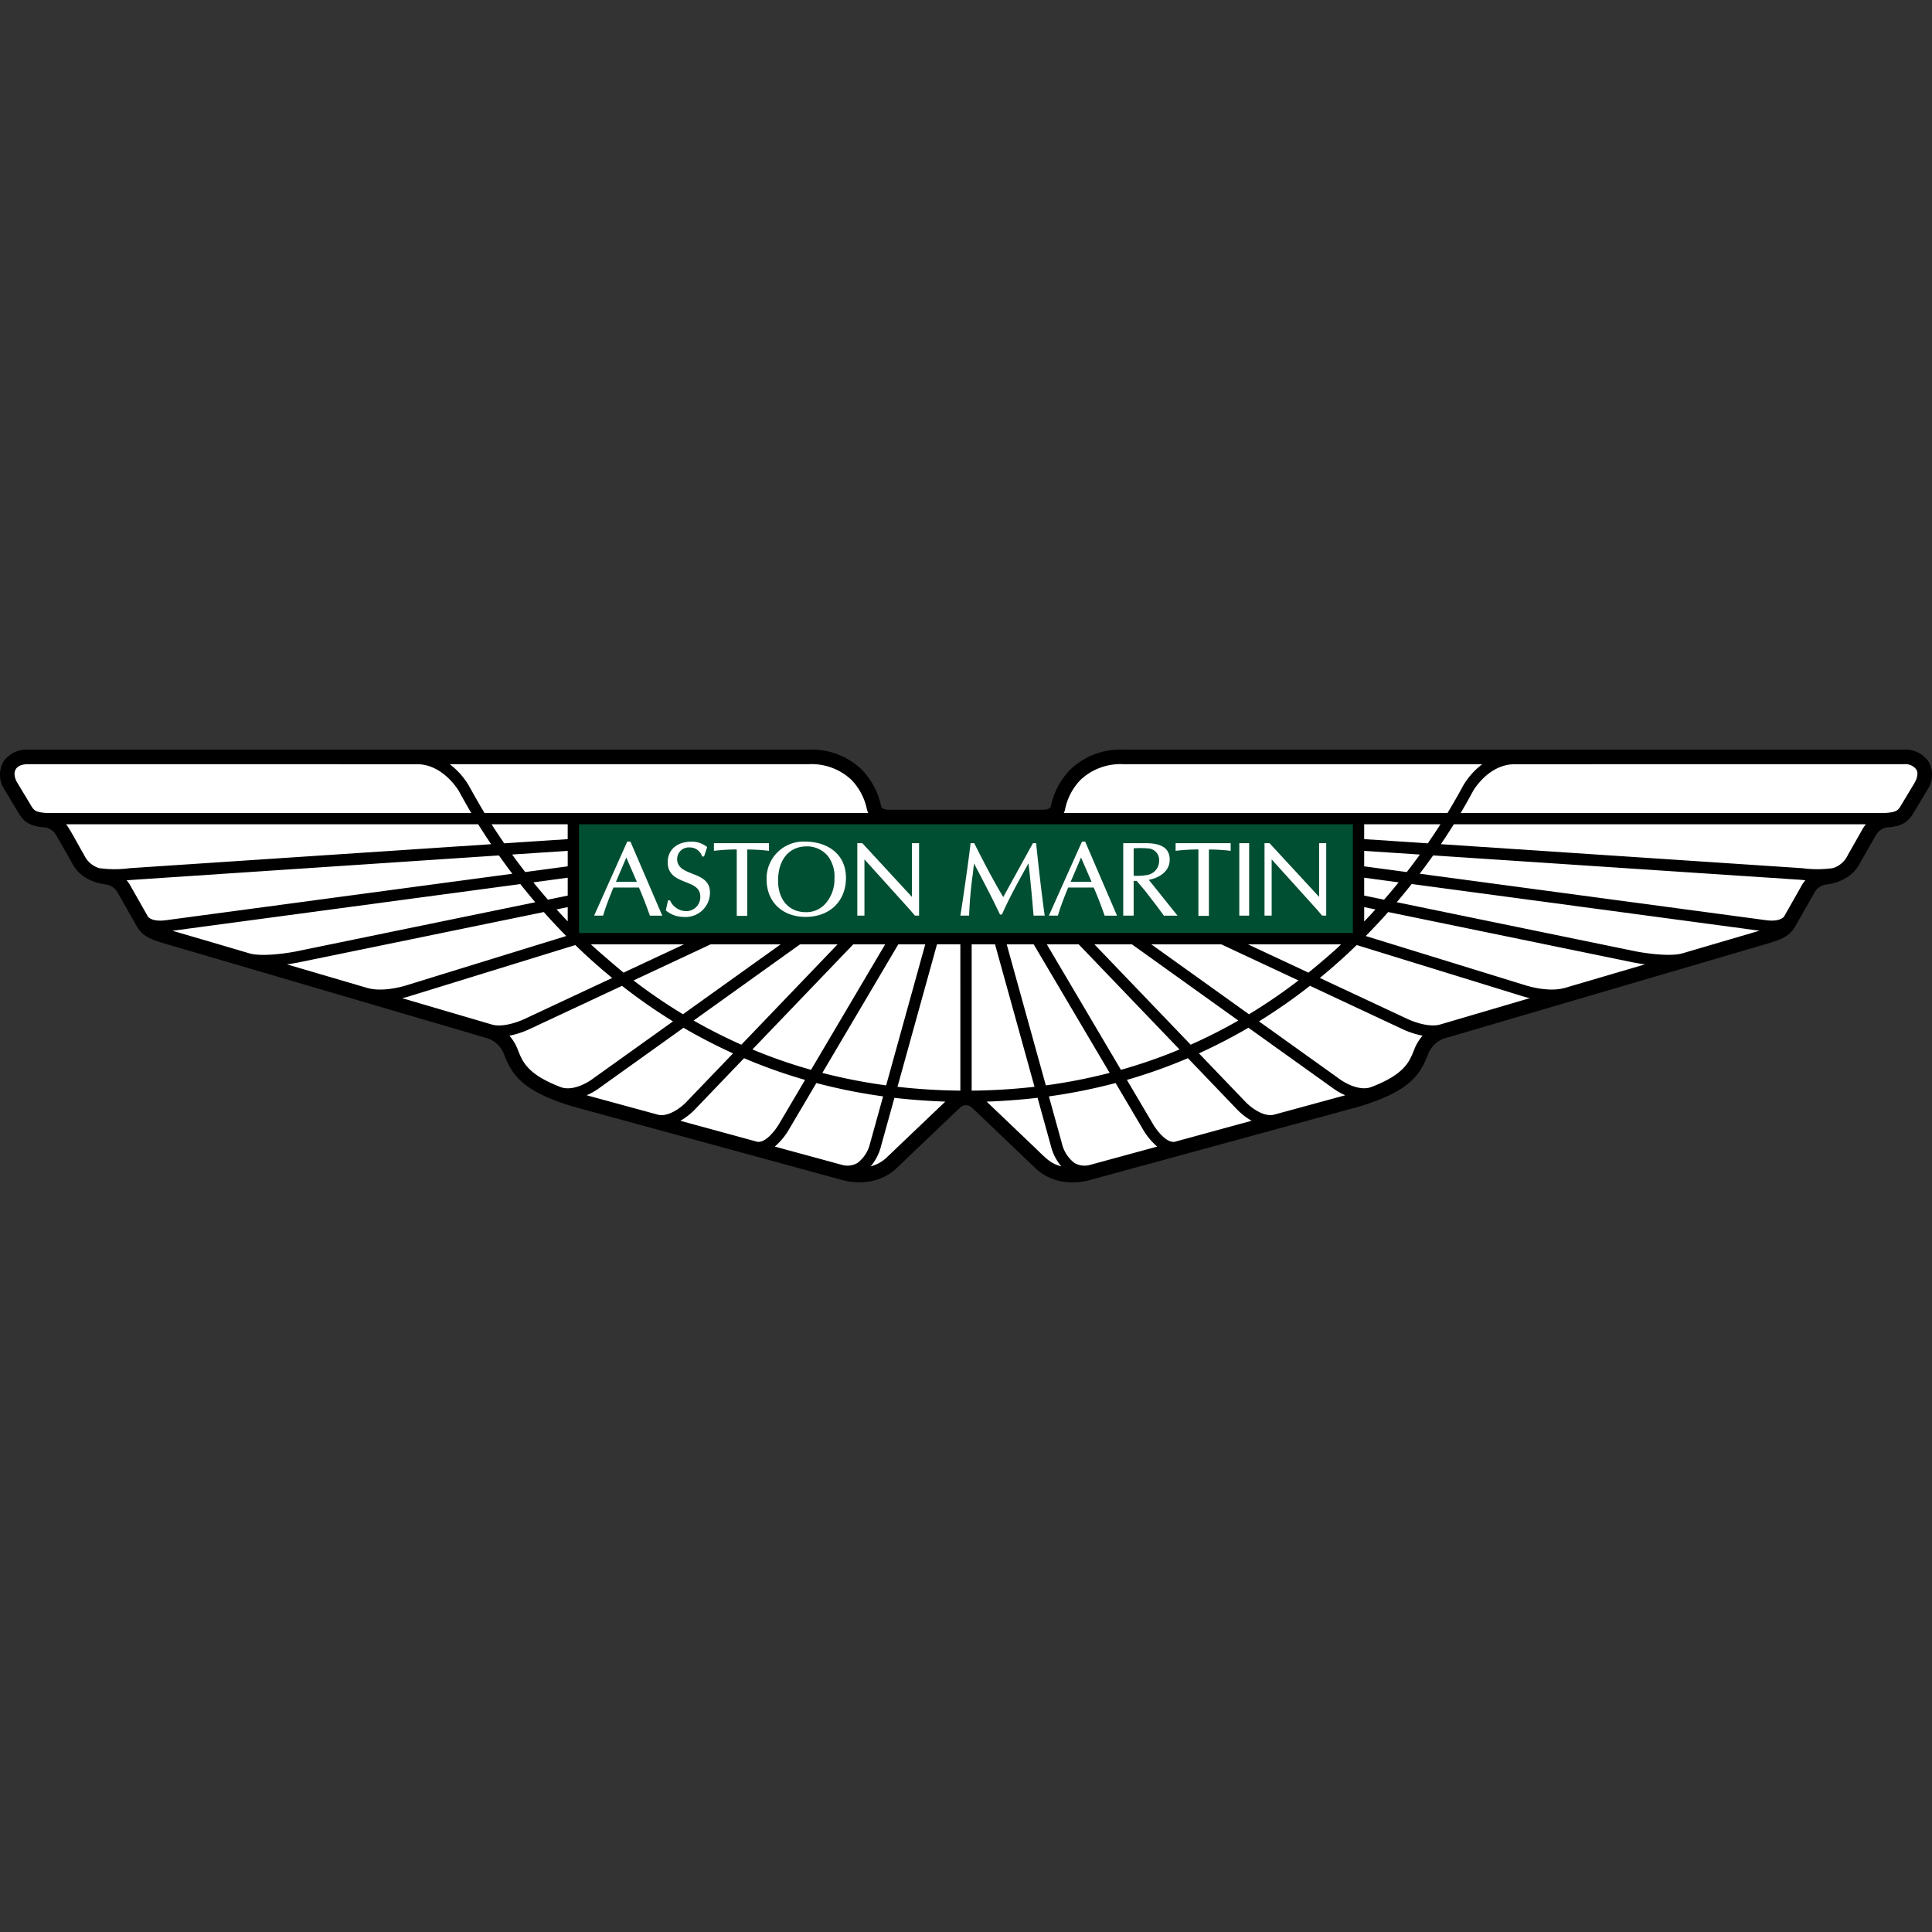 <svg xmlns="http://www.w3.org/2000/svg" xmlns:xlink="http://www.w3.org/1999/xlink" width="300" height="300" viewBox="0 0 300 300">
  <rect x="0" y="0" width="300" height="300" fill="#333333" stroke="none"/>
  <defs>
    <linearGradient id="linear-gradient" x1="-1.745" y1="25.91" x2="-1.584" y2="24.767" gradientUnits="objectBoundingBox">
      <stop offset="0" stop-color="#396"/>
      <stop offset="1" stop-color="#004f32"/>
    </linearGradient>
    <clipPath id="clip-aston-martin-logo">
      <rect width="300" height="300"/>
    </clipPath>
  </defs>
  <g id="aston-martin-logo" clip-path="url(#clip-aston-martin-logo)">
    <g id="aston-martin-01" transform="translate(150 150)">
      <g id="Group_85" data-name="Group 85" transform="translate(-150 -33.595)">
        <path id="_170829896" data-name=" 170829896" d="M150,55.2a1.446,1.446,0,0,0-.955.419c-.025.018-9.732,9.283-9.732,9.283-3.58,3.455-8.332,2.008-8.839,1.84,0,0-41.5-11.32-41.5-11.324-7.919-2.388-9.492-4.965-10.7-8.095a4.247,4.247,0,0,0-2.428-2.456s-50.724-14.89-50.727-14.89c-2.07-.64-3.209-1.224-4.023-2.8,0,0-2.784-4.9-2.793-4.915a2.439,2.439,0,0,0-1.8-1.31c-3.836-.518-4.961-2.656-5.437-3.568L8.8,13.416a2.474,2.474,0,0,0-1.751-1.338c-2.181-.139-3.219-.688-4.122-2.17,0,0-2.212-3.679-2.221-3.7a4.164,4.164,0,0,1-.21-4.3A4.357,4.357,0,0,1,4.259,0h121.29a11.185,11.185,0,0,1,8.261,3.1,11.445,11.445,0,0,1,3.013,5.692c.009.054.152.537,1.19.537h23.973c1.039,0,1.182-.482,1.19-.537A11.45,11.45,0,0,1,166.19,3.1,11.184,11.184,0,0,1,174.451,0H295.742a4.355,4.355,0,0,1,3.766,1.911,4.164,4.164,0,0,1-.21,4.3c-.009.018-2.221,3.7-2.221,3.7-.9,1.482-1.94,2.031-4.122,2.17a2.473,2.473,0,0,0-1.75,1.338l-2.263,3.974c-.476.911-1.6,3.05-5.438,3.568a2.438,2.438,0,0,0-1.8,1.31c-.009.013-2.793,4.915-2.793,4.915-.814,1.577-1.953,2.161-4.022,2.8,0,0-50.728,14.89-50.728,14.89a4.251,4.251,0,0,0-2.428,2.456c-1.212,3.13-2.785,5.707-10.7,8.095-.006,0-41.5,11.324-41.5,11.324-.508.168-5.261,1.615-8.84-1.84,0,0-9.708-9.264-9.731-9.283A1.453,1.453,0,0,0,150,55.2Z" transform="translate(0)" fill-rule="evenodd"/>
        <path id="_170829840" data-name=" 170829840" d="M165.571,9.474a9.21,9.21,0,0,1,2.4-4.585,9.04,9.04,0,0,1,6.665-2.438h55.72a11.58,11.58,0,0,0-2.989,3.368c-.645,1.208-1.451,2.624-2.41,4.209H165.375a2.452,2.452,0,0,0,.2-.553ZM297.5,5.322c-.031.049-2.176,3.617-2.176,3.617-.407.67-.659.973-2.331,1.079l-65.986.009c.738-1.25,1.371-2.383,1.9-3.371.018-.035,2.355-4.2,6.5-4.2l60.449-.006a2.119,2.119,0,0,1,1.894.817,1.24,1.24,0,0,1,.178.66,3.022,3.022,0,0,1-.436,1.394Zm-8.071,7.17-2.3,4.045a3.77,3.77,0,0,1-2.339,2.054,17.432,17.432,0,0,1-4.733.009l-56.126-3.729c.725-1.076,1.4-2.111,2.011-3.093h63.976a5.732,5.732,0,0,0-.485.713h0ZM279.891,21.4c.015-.018-2.206,3.894-2.669,4.707-.114.152-.746.839-2.8.567l-53.782-7.215c.737-.964,1.436-1.921,2.09-2.844l57.133,3.791c.083.009.324.036.667.067a4.8,4.8,0,0,0-.636.928Zm-18.5,10.439c-2.024.536-5.985-.072-7.36-.357,0,0-25.3-5.2-36.956-7.6q1.214-1.425,2.322-2.826l54.01,7.25-12.015,3.528Zm-18.319,5.376c-2.6.7-5.991-.429-6.023-.439l-.04-.013-.009,0-24.737-7.631q1.84-1.868,3.489-3.723l37.925,7.8c.083.013.86.173,1.951.325l-12.557,3.688Zm-19.322,5.675c-1.757.476-4.345-.536-5.2-.97l-13.415-6.278q3.062-2.512,5.724-5.111l25.651,7.916c.05.018.516.171,1.23.331l-13.987,4.112Zm-3.96,3.871c-.747,1.916-1.528,3.888-6.79,5.866-2.172.675-4.755-1.246-4.777-1.268s-5.867-4.2-12.538-8.975a86.679,86.679,0,0,0,7.919-5.522L217.781,43.5a13.45,13.45,0,0,0,3.31,1.108,7.108,7.108,0,0,0-1.3,2.157Zm-19.825,9.582-1.975.535c-1.663.4-3.692-1.249-4.342-1.934,0,0-3.188-3.316-7.285-7.594a83.033,83.033,0,0,0,7.682-3.978l13.136,9.4a9.683,9.683,0,0,0,1.906,1.085l-9.122,2.487ZM182.6,61.084c-1.386.219-3-2.058-3.463-2.907l-3.962-6.706A81.207,81.207,0,0,0,184.65,48.1l7.727,8.063a10.4,10.4,0,0,0,2.164,1.656L182.6,61.084Zm-13.153,3.585a3.1,3.1,0,0,1-2.4-.289,5.3,5.3,0,0,1-1.965-3.054l-2.02-7.292a87.37,87.37,0,0,0,10.359-2.076l4.191,7.1a10.484,10.484,0,0,0,2.27,2.772l-10.437,2.843Zm-8.524-2.646s-5.62-5.363-7.526-7.177q4.012-.14,7.906-.594l2.067,7.456a7.861,7.861,0,0,0,1.618,3.193c-1.583-.451-2.064-.92-4.065-2.879Zm-9.852-8.882V30.424H154.7l6.131,22.119A93.34,93.34,0,0,1,151.07,53.141Zm-11.517-.6,6.134-22.119h3.626V53.138a93.516,93.516,0,0,1-9.76-.594Zm-1.61,10.92a5.755,5.755,0,0,1-2.552,1.439,7.862,7.862,0,0,0,1.619-3.2l2.067-7.443q3.887.449,7.9.584c-2.141,2.036-9.038,8.617-9.038,8.617Zm-2.648-2.151a5.3,5.3,0,0,1-1.967,3.068,3.1,3.1,0,0,1-2.4.288L120.5,61.826a10.458,10.458,0,0,0,2.283-2.8c-.006.006,1.768-2.991,4.171-7.067a86.588,86.588,0,0,0,10.366,2.071l-2.02,7.279Zm-17.516-.229-11.942-3.259A10.41,10.41,0,0,0,108,56.164s3.414-3.564,7.727-8.06a82.271,82.271,0,0,0,9.473,3.37l-3.945,6.685c-.481.866-2.091,3.144-3.476,2.924Zm-15.4-4.2L91.289,53.86a9.891,9.891,0,0,0,1.924-1.1c-.009.009,6.2-4.433,13.118-9.384a83.415,83.415,0,0,0,7.685,3.978l-7.289,7.594c-.649.685-2.679,2.332-4.345,1.935ZM87.362,52.632c-5.24-1.978-6.026-3.946-6.77-5.857a7.191,7.191,0,0,0-1.3-2.166,13.776,13.776,0,0,0,3.337-1.121c-.014,0,7.088-3.312,14.152-6.622a84.768,84.768,0,0,0,7.913,5.522L92.17,51.346C92.129,51.387,89.534,53.316,87.362,52.632ZM76.63,42.895c-.529-.158-6.41-1.885-13.99-4.112a12.6,12.6,0,0,0,1.252-.34c-.022.009,20.786-6.411,25.632-7.907,1.777,1.723,3.684,3.437,5.725,5.108L81.855,41.912c-.886.446-3.469,1.459-5.225.982ZM57.318,37.223c-4.124-1.209-8.473-2.486-12.573-3.692,1.093-.152,1.875-.312,1.957-.331,0,.006,26.775-5.5,37.926-7.791,1.1,1.236,2.259,2.478,3.485,3.723l-24.763,7.64c-.056.017-3.433,1.138-6.032.45h0ZM39,31.848C33.43,30.2,28.9,28.88,26.969,28.316l54.019-7.25q1.106,1.392,2.317,2.821l-36.96,7.6c-1.371.286-5.314.893-7.344.362ZM25.962,26.677c-2.042.273-2.684-.4-2.8-.562l-2.687-4.733a4.582,4.582,0,0,0-.624-.906c.345-.031,57.811-3.859,57.811-3.859.654.924,1.347,1.876,2.086,2.845L25.963,26.677h0ZM15.593,18.591a3.781,3.781,0,0,1-2.345-2.054c-.942-1.6-2.181-4-2.79-4.758H74.444c.614.982,1.282,2.017,2.011,3.093L20.321,18.6a17.391,17.391,0,0,1-4.728-.009ZM7.4,10.027c-1.541-.115-1.869-.3-2.354-1.093.006,0-2.011-3.348-2.172-3.613a2.812,2.812,0,0,1-.429-1.393c.037-.822.6-1.455,2.067-1.478l60.452.006c4.092,0,6.5,4.2,6.5,4.2.532.987,1.166,2.122,1.907,3.37Zm118.34-7.576a9.042,9.042,0,0,1,6.667,2.438,9.264,9.264,0,0,1,2.4,4.585,3.888,3.888,0,0,0,.2.553H75.425c-.911-1.495-2.412-4.209-2.412-4.209A11.544,11.544,0,0,0,70.024,2.45h55.715Zm86.281,11.636V11.778h11.846c-.6.947-1.262,1.938-1.967,2.96l-9.879-.652Zm0,4.224v-2.4l8.65.571c-.639.888-1.322,1.793-2.035,2.719l-6.615-.888Zm0,4.545V20.078l5.349.72q-1.078,1.333-2.26,2.691c-1.379-.285-2.441-.5-3.089-.633Zm0,1.791,1.746.356c-.562.621-1.147,1.251-1.746,1.872Zm-18.047,5.778h14.459c-1.474,1.464-4.952,4.3-5.066,4.393-3.516-1.649-6.945-3.247-9.392-4.393Zm-15.007,0h10.866l11.986,5.608a85.8,85.8,0,0,1-7.685,5.251c-5.784-4.144-11.878-8.506-15.167-10.859Zm-8.84,0h5.829l16.522,11.831a79.9,79.9,0,0,1-7.4,3.751c-5.44-5.67-11.993-12.507-14.947-15.582Zm-7.385,0h4.951l15.655,16.323a80.917,80.917,0,0,1-9.1,3.161L162.741,30.424Zm-2.039,0,11.792,19.958a84.918,84.918,0,0,1-9.908,1.942l-6.073-21.9Zm-21.027,0h4.188l-6.072,21.9a85.663,85.663,0,0,1-9.908-1.937c4.418-7.474,10.314-17.458,11.792-19.962Zm-6.99,0h4.952L126.128,49.908a79.487,79.487,0,0,1-9.1-3.166c6.278-6.541,13.833-14.417,15.656-16.318Zm-8.262,0h5.829L115.31,46.006a80.374,80.374,0,0,1-7.412-3.751c7.171-5.134,14.646-10.487,16.525-11.831Zm-27.41,4.393c-.132-.108-3.6-3.018-5.066-4.393H106.4l-9.391,4.393Zm13.533-4.393H121.41L106.243,41.278a83.8,83.8,0,0,1-7.681-5.247c5.693-2.665,10.966-5.131,11.984-5.607Zm-22.2-5.778v2.209c-.594-.615-1.17-1.236-1.728-1.853C87.31,24.857,87.891,24.74,88.344,24.647Zm0-4.569v2.777l-3.076.634c-.785-.91-1.536-1.8-2.254-2.691l5.331-.72Zm0-4.169v2.4l-6.6.888q-1.071-1.388-2.029-2.719l8.626-.571Zm0-1.822-9.857.652c-.71-1.022-1.364-2.014-1.967-2.96H88.344v2.309Z" transform="translate(-0.191 -0.192)" fill="#fff" fill-rule="evenodd"/>
        <path id="_170831360" data-name=" 170831360" d="M97.582,29.463l-.026-.028V12.581H217.723V29.445c0,.009-.009.009-.014.013l-120.127.006Z" transform="translate(-7.645 -0.986)" fill-rule="evenodd" fill="url(#linear-gradient)"/>
        <path id="_171137640" data-name=" 171137640" d="M105.74,15.5h-.5L100.1,26.99h1.391l.022-.066c.416-1.4.951-2.737,1.471-4.023,0,0,.075-.184.108-.272h3.971c.536,1.222,1.086,2.624,1.675,4.3l.023.062h1.92L105.74,15.5Zm-2.256,6.25c.105-.253,1.452-3.411,1.614-3.785.158.374,1.532,3.532,1.641,3.785Z" transform="translate(-7.845 -1.215)" fill="#fff" fill-rule="evenodd"/>
        <path id="_171199256" data-name=" 171199256" d="M112.183,26.174l.042.043a4.265,4.265,0,0,0,2.711.97,3.779,3.779,0,0,0,4.1-3.785c0-1.85-1.4-2.393-2.753-2.929-1.2-.478-2.345-.921-2.345-2.287a1.805,1.805,0,0,1,1.937-1.786,1.966,1.966,0,0,1,1.915,1.339l.024.063h.306l.479-1.451-.053-.049a3.728,3.728,0,0,0-2.378-.8c-2.246,0-3.695,1.254-3.695,3.2,0,1.983,1.478,2.558,2.78,3.077,1.177.454,2.281.893,2.281,2.255a2.182,2.182,0,0,1-2.142,2.259,2.771,2.771,0,0,1-2.539-1.635l-.028-.043h-.305l-.335,1.558Z" transform="translate(-8.792 -1.215)" fill="#fff" fill-rule="evenodd"/>
        <path id="_171234112" data-name=" 171234112" d="M128.734,15.759h-8.448v1.183l.109-.009a30.252,30.252,0,0,1,3.434-.2v10.31h1.623v-10.3a27.018,27.018,0,0,1,3.268.192l.114.013V15.759Z" transform="translate(-9.427 -1.235)" fill="#fff" fill-rule="evenodd"/>
        <path id="_171242176" data-name=" 171242176" d="M135.249,15.5a5.726,5.726,0,0,0-6.09,5.867c0,3.483,2.438,5.817,6.059,5.817,3.744,0,6.264-2.437,6.264-6.062,0-3.886-3.133-5.622-6.233-5.622Zm3,9.68a3.952,3.952,0,0,1-2.987,1.273c-2.623,0-4.32-1.919-4.32-4.888,0-3.29,1.714-5.332,4.467-5.332a4.2,4.2,0,0,1,3.282,1.526,5.221,5.221,0,0,1,1,3.5c0,.071.008.151.008.228a5.731,5.731,0,0,1-1.452,3.7Z" transform="translate(-10.122 -1.215)" fill="#fff" fill-rule="evenodd"/>
        <path id="_171242152" data-name=" 171242152" d="M153.931,15.759h-1.006v8.327h-.018c-.058-.067-7.687-8.327-7.687-8.327h-.776V27.01h1.107V18.3h.024c.059.067,6.953,7.7,6.953,7.7l.864,1.008h.641V15.759Z" transform="translate(-11.32 -1.235)" fill="#fff" fill-rule="evenodd"/>
        <path id="_171249360" data-name=" 171249360" d="M173.472,15.759h-.4L170.348,20.7s-1.723,3.145-1.881,3.426c-1.681-2.8-3.194-5.756-4.484-8.314l-.027-.053h-.572l-.008.093c-.161,1.662-1.129,8.435-1.551,11.046l-.022.112h1.363v-.1a64.108,64.108,0,0,1,.581-6.453s.127-1.107.179-1.548c.192.366,2.309,4.384,3.117,6.04l.915,1.885h.306l.026-.062c.942-2.162,2.269-4.631,4.087-7.882.258,1.937.6,5.809.787,8.028l.01.088H174.9l-.015-.112c-.389-2.728-.813-6.34-1.311-11.046l-.009-.093h-.091Z" transform="translate(-12.68 -1.235)" fill="#fff" fill-rule="evenodd"/>
        <path id="_171205240" data-name=" 171205240" d="M182.356,15.5h-.5L176.715,26.99h1.4l.018-.066c.417-1.411.955-2.756,1.477-4.05,0,0,.065-.161.1-.245h3.973c.547,1.249,1.11,2.687,1.673,4.3l.023.062H187.3L182.356,15.5Zm-2.259,6.25c.105-.253,1.454-3.411,1.615-3.785.16.374,1.531,3.532,1.641,3.785Z" transform="translate(-13.849 -1.215)" fill="#fff" fill-rule="evenodd"/>
        <path id="_171209080" data-name=" 171209080" d="M193.218,21.452c2.031-.411,3.245-1.567,3.245-3.13,0-1.719-1.205-2.563-3.692-2.563h-3.525V27.01h1.618V21.618h.472c.053.066,1.262,1.487,1.262,1.487s1.906,2.468,1.906,2.468l1.048,1.438h2.12s-4.262-5.321-4.453-5.558Zm-2.354-.643V16.558a14.089,14.089,0,0,1,2.264.014,1.8,1.8,0,0,1,1.694,1.942,2.222,2.222,0,0,1-1.993,2.205A8.136,8.136,0,0,1,190.864,20.809Z" transform="translate(-14.831 -1.235)" fill="#fff" fill-rule="evenodd"/>
        <path id="_171209056" data-name=" 171209056" d="M206.52,15.759h-8.45v1.183l.111-.009a30.244,30.244,0,0,1,3.429-.2v10.31h1.631v-10.3a27.021,27.021,0,0,1,3.266.192l.114.013V15.759Z" transform="translate(-15.523 -1.235)" fill="#fff" fill-rule="evenodd"/>
        <path id="_171221600" data-name=" 171221600" d="M208.8,27.011h1.531V15.759H208.8Z" transform="translate(-16.363 -1.235)" fill="#fff" fill-rule="evenodd"/>
        <path id="_171224520" data-name=" 171224520" d="M221.529,15.759v8.327h-.013c-.061-.067-7.686-8.327-7.686-8.327h-.778V27.01h1.108V18.3h.018c.06.067,6.962,7.7,6.962,7.7L222,27.01h.631V15.759Z" transform="translate(-16.697 -1.235)" fill="#fff" fill-rule="evenodd"/>
      </g>
    </g>
  </g>
</svg>
